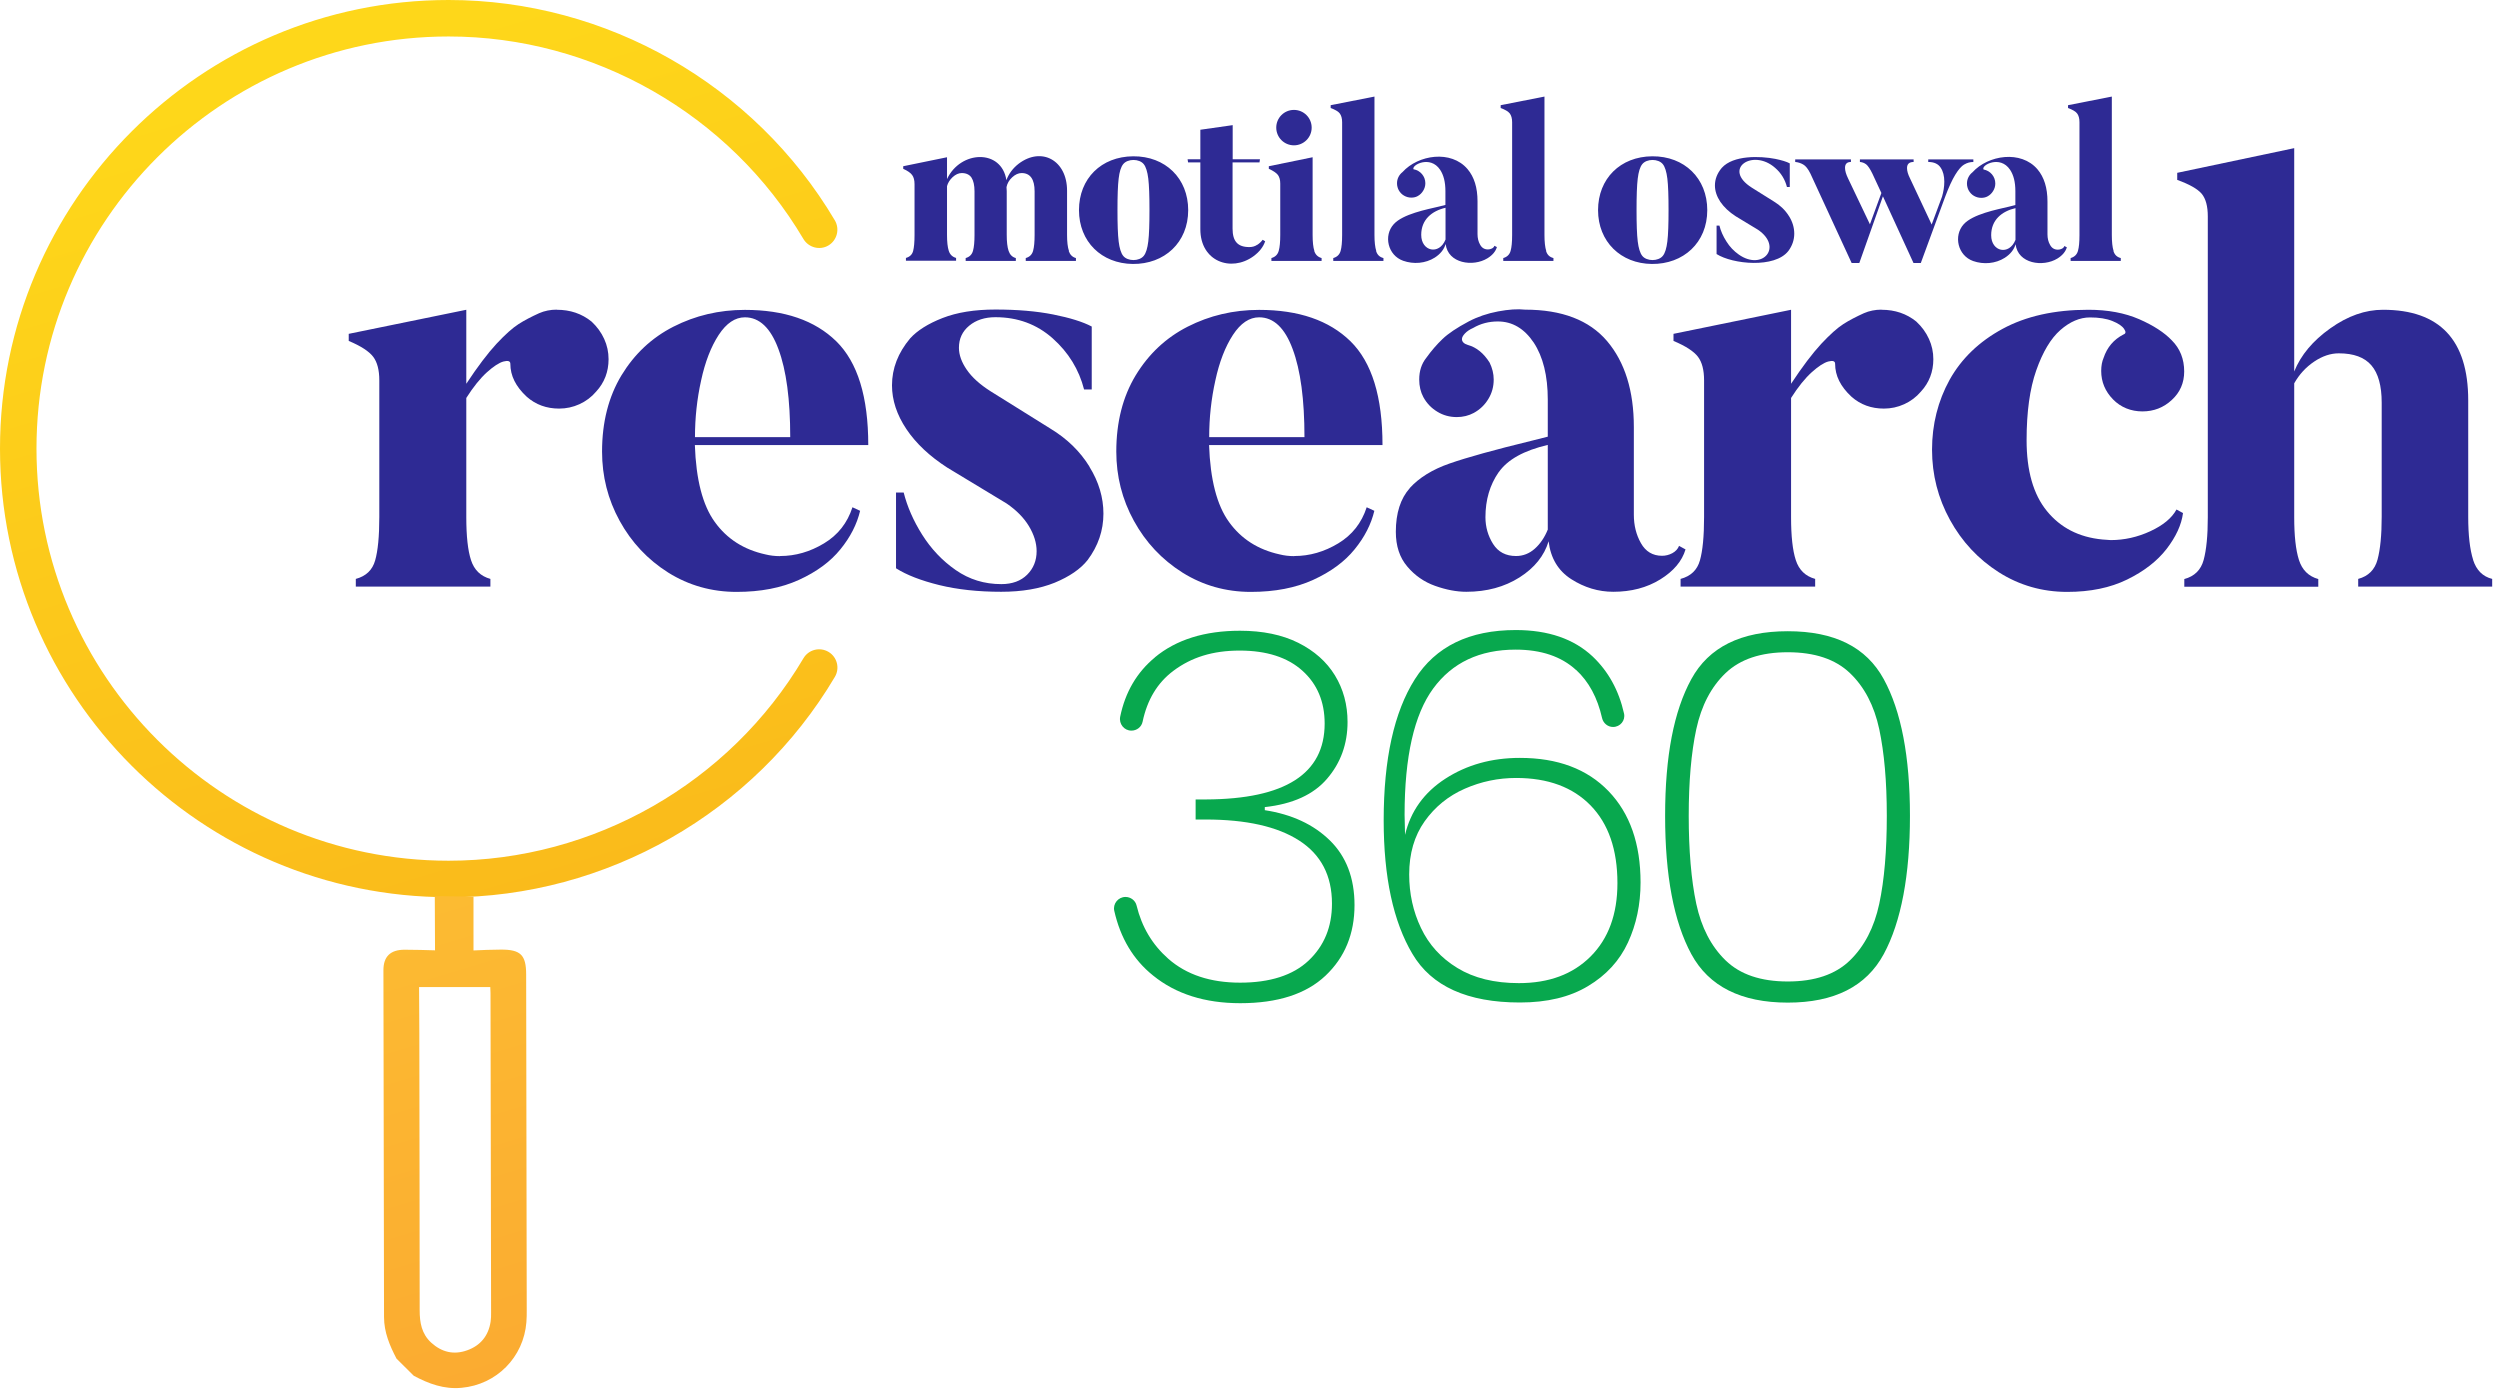 <svg width="108" height="60" viewBox="0 0 108 60" fill="none" xmlns="http://www.w3.org/2000/svg">
<path d="M24.056 13.382C24.632 13.382 25.132 13.55 25.555 13.892C25.79 14.111 25.974 14.361 26.101 14.642C26.229 14.922 26.29 15.213 26.29 15.519C26.29 16.059 26.111 16.529 25.754 16.916C25.55 17.156 25.311 17.334 25.03 17.462C24.75 17.589 24.459 17.651 24.153 17.651C23.612 17.651 23.143 17.482 22.756 17.14C22.281 16.702 22.047 16.228 22.047 15.718C22.047 15.6 21.95 15.565 21.756 15.616C21.562 15.667 21.322 15.825 21.032 16.085C20.746 16.345 20.445 16.717 20.144 17.192V22.347C20.144 23.158 20.211 23.78 20.348 24.199C20.486 24.622 20.761 24.892 21.185 25.009V25.341H15.371V25.009C15.809 24.892 16.09 24.627 16.207 24.209C16.325 23.796 16.386 23.174 16.386 22.342V16.427C16.386 15.988 16.299 15.646 16.121 15.412C15.942 15.177 15.59 14.948 15.065 14.728V14.422L20.144 13.382V16.579C20.634 15.835 21.073 15.259 21.45 14.851C21.832 14.443 22.149 14.162 22.404 13.999C22.659 13.836 22.954 13.683 23.291 13.53C23.526 13.428 23.78 13.377 24.051 13.377L24.056 13.382Z" fill="#2E2A94"/>
<path d="M33.705 24.02C34.363 24.02 34.995 23.837 35.597 23.474C36.199 23.112 36.607 22.592 36.826 21.914L37.157 22.067C37.02 22.643 36.739 23.199 36.306 23.73C35.872 24.265 35.276 24.703 34.516 25.05C33.756 25.397 32.858 25.57 31.823 25.57C30.742 25.57 29.752 25.29 28.865 24.734C27.978 24.173 27.279 23.429 26.769 22.5C26.259 21.572 26.009 20.573 26.009 19.507C26.009 18.237 26.29 17.14 26.846 16.217C27.407 15.294 28.151 14.591 29.095 14.111C30.038 13.632 31.063 13.387 32.18 13.387C33.888 13.387 35.204 13.841 36.127 14.744C37.05 15.651 37.509 17.14 37.509 19.226H30.018C30.069 20.715 30.354 21.827 30.88 22.551C31.405 23.281 32.134 23.745 33.062 23.949C33.266 24 33.475 24.025 33.695 24.025L33.705 24.02ZM34.138 18.89C34.138 17.263 33.97 15.993 33.628 15.08C33.292 14.167 32.807 13.708 32.18 13.708C31.757 13.708 31.379 13.963 31.048 14.468C30.716 14.978 30.461 15.631 30.288 16.437C30.109 17.242 30.023 18.058 30.023 18.885H34.138V18.89Z" fill="#2E2A94"/>
<path d="M47.061 20.16C47.469 20.817 47.668 21.496 47.668 22.189C47.668 22.919 47.439 23.587 46.985 24.194C46.679 24.581 46.204 24.907 45.562 25.173C44.919 25.433 44.149 25.565 43.252 25.565C42.252 25.565 41.36 25.468 40.574 25.275C39.789 25.081 39.167 24.841 38.708 24.55V21.276H39.039C39.192 21.883 39.457 22.495 39.84 23.102C40.222 23.709 40.702 24.219 41.288 24.627C41.875 25.035 42.528 25.234 43.257 25.234C43.731 25.234 44.103 25.096 44.374 24.826C44.644 24.556 44.782 24.219 44.782 23.811C44.782 23.454 44.669 23.097 44.45 22.73C44.231 22.368 43.91 22.041 43.486 21.751L40.921 20.2C40.161 19.711 39.57 19.155 39.157 18.538C38.743 17.921 38.534 17.288 38.534 16.646C38.534 15.917 38.794 15.243 39.32 14.616C39.626 14.28 40.09 13.984 40.717 13.739C41.344 13.494 42.104 13.372 43.002 13.372C43.95 13.372 44.782 13.443 45.501 13.586C46.22 13.729 46.776 13.902 47.163 14.106V16.824H46.832C46.612 15.963 46.158 15.223 45.475 14.616C44.792 14.009 43.966 13.703 43.002 13.703C42.543 13.703 42.165 13.826 41.87 14.07C41.574 14.315 41.426 14.631 41.426 15.024C41.426 15.33 41.538 15.646 41.768 15.978C41.997 16.309 42.339 16.615 42.798 16.906L45.363 18.507C46.092 18.946 46.658 19.497 47.066 20.16H47.061Z" fill="#2E2A94"/>
<path d="M55.919 24.02C56.577 24.02 57.21 23.837 57.812 23.474C58.413 23.112 58.821 22.592 59.041 21.914L59.372 22.067C59.234 22.643 58.954 23.199 58.52 23.73C58.087 24.265 57.49 24.703 56.73 25.05C55.971 25.397 55.073 25.57 54.038 25.57C52.956 25.57 51.967 25.29 51.08 24.734C50.192 24.173 49.494 23.429 48.984 22.5C48.474 21.572 48.224 20.573 48.224 19.507C48.224 18.237 48.504 17.14 49.06 16.217C49.621 15.294 50.366 14.591 51.309 14.111C52.253 13.632 53.278 13.387 54.395 13.387C56.103 13.387 57.419 13.841 58.342 14.744C59.265 15.651 59.724 17.14 59.724 19.226H52.232C52.283 20.715 52.569 21.827 53.094 22.551C53.62 23.281 54.349 23.745 55.277 23.949C55.481 24 55.69 24.025 55.909 24.025L55.919 24.02ZM56.353 18.89C56.353 17.263 56.185 15.993 55.843 15.08C55.506 14.167 55.022 13.708 54.395 13.708C53.971 13.708 53.594 13.963 53.263 14.468C52.931 14.978 52.676 15.631 52.503 16.437C52.324 17.242 52.237 18.058 52.237 18.885H56.353V18.89Z" fill="#2E2A94"/>
<path d="M60.897 21.088C61.305 20.639 61.876 20.282 62.626 20.022C63.37 19.762 64.548 19.435 66.155 19.043L66.864 18.864V17.263C66.864 16.233 66.66 15.412 66.257 14.8C65.849 14.193 65.334 13.887 64.707 13.887C64.319 13.887 63.962 13.979 63.641 14.167C63.488 14.234 63.37 14.315 63.284 14.407C63.197 14.499 63.156 14.58 63.156 14.647C63.156 14.764 63.243 14.851 63.411 14.902C63.783 15.004 64.095 15.259 64.35 15.662C64.467 15.901 64.528 16.146 64.528 16.396C64.528 16.702 64.452 16.982 64.299 17.232C64.146 17.487 63.937 17.691 63.666 17.839C63.447 17.956 63.202 18.018 62.932 18.018C62.626 18.018 62.345 17.941 62.095 17.788C61.84 17.635 61.636 17.426 61.489 17.156C61.371 16.936 61.31 16.681 61.31 16.396C61.31 16.024 61.412 15.713 61.616 15.458C61.835 15.152 62.07 14.881 62.315 14.647C62.559 14.412 62.937 14.157 63.447 13.887C63.834 13.683 64.258 13.54 64.717 13.453C65.176 13.367 65.563 13.341 65.885 13.377C67.476 13.377 68.654 13.831 69.424 14.733C70.194 15.641 70.582 16.88 70.582 18.451V22.235C70.582 22.694 70.683 23.102 70.888 23.464C71.091 23.826 71.397 24.01 71.8 24.01C71.953 24.01 72.101 23.974 72.244 23.898C72.387 23.821 72.484 23.714 72.535 23.582L72.815 23.735C72.662 24.245 72.3 24.673 71.724 25.03C71.148 25.387 70.469 25.565 69.694 25.565C69.052 25.565 68.445 25.382 67.879 25.02C67.313 24.658 66.986 24.112 66.9 23.383C66.711 24.01 66.293 24.53 65.645 24.943C64.992 25.356 64.227 25.565 63.345 25.565C62.922 25.565 62.473 25.479 61.998 25.31C61.524 25.142 61.121 24.862 60.795 24.474C60.464 24.087 60.3 23.587 60.3 22.975C60.3 22.164 60.504 21.532 60.907 21.083L60.897 21.088ZM64.742 20.399C64.36 20.95 64.171 21.598 64.171 22.342C64.171 22.766 64.283 23.153 64.502 23.5C64.722 23.847 65.053 24.02 65.492 24.02C65.798 24.02 66.068 23.913 66.303 23.704C66.537 23.495 66.726 23.22 66.864 22.878V19.221C65.834 19.461 65.125 19.854 64.742 20.404V20.399Z" fill="#2E2A94"/>
<path d="M81.286 13.382C81.862 13.382 82.362 13.55 82.785 13.892C83.02 14.111 83.204 14.361 83.331 14.642C83.459 14.922 83.52 15.213 83.52 15.519C83.52 16.059 83.341 16.529 82.984 16.916C82.78 17.156 82.541 17.334 82.26 17.462C81.98 17.589 81.689 17.651 81.383 17.651C80.842 17.651 80.373 17.482 79.986 17.14C79.511 16.702 79.277 16.228 79.277 15.718C79.277 15.6 79.18 15.565 78.986 15.616C78.792 15.667 78.552 15.825 78.262 16.085C77.976 16.345 77.675 16.717 77.374 17.192V22.347C77.374 23.158 77.441 23.78 77.579 24.199C77.716 24.622 77.992 24.892 78.415 25.009V25.341H72.601V25.009C73.04 24.892 73.32 24.627 73.437 24.209C73.555 23.796 73.616 23.174 73.616 22.342V16.427C73.616 15.988 73.529 15.646 73.351 15.412C73.172 15.177 72.82 14.948 72.295 14.728V14.422L77.374 13.382V16.579C77.864 15.835 78.303 15.259 78.68 14.851C79.062 14.443 79.379 14.162 79.634 13.999C79.889 13.836 80.184 13.683 80.521 13.53C80.756 13.428 81.011 13.377 81.281 13.377L81.286 13.382Z" fill="#2E2A94"/>
<path d="M93.597 23.714C93.189 24.239 92.623 24.678 91.894 25.035C91.165 25.392 90.303 25.57 89.303 25.57C88.222 25.57 87.233 25.285 86.345 24.719C85.458 24.153 84.754 23.398 84.239 22.46C83.724 21.521 83.464 20.512 83.464 19.425C83.464 18.339 83.719 17.319 84.224 16.406C84.734 15.493 85.493 14.759 86.508 14.208C87.523 13.657 88.757 13.382 90.216 13.382C91.062 13.382 91.792 13.52 92.414 13.79C93.031 14.06 93.5 14.366 93.822 14.703C94.178 15.06 94.357 15.509 94.357 16.049C94.357 16.539 94.178 16.952 93.822 17.278C93.465 17.61 93.041 17.773 92.552 17.773C92.062 17.773 91.618 17.599 91.282 17.253C90.945 16.906 90.772 16.498 90.772 16.024C90.772 15.804 90.808 15.616 90.874 15.463C91.027 15.004 91.312 14.667 91.736 14.448C91.838 14.412 91.848 14.336 91.761 14.208C91.674 14.081 91.506 13.968 91.251 13.866C90.996 13.764 90.675 13.713 90.287 13.713C89.849 13.713 89.42 13.897 89.007 14.259C88.594 14.621 88.247 15.203 87.967 15.998C87.686 16.794 87.549 17.798 87.549 19.017C87.549 20.338 87.839 21.358 88.426 22.077C89.012 22.796 89.808 23.209 90.823 23.306L91.18 23.332C91.771 23.332 92.343 23.204 92.893 22.949C93.444 22.694 93.822 22.383 94.025 22.011L94.306 22.164C94.24 22.674 94 23.189 93.597 23.714Z" fill="#2E2A94"/>
<path d="M106.836 24.183C106.979 24.632 107.254 24.907 107.662 25.009V25.341H101.874V25.009C102.313 24.892 102.593 24.612 102.71 24.173C102.828 23.735 102.889 23.117 102.889 22.322V17.395C102.889 16.666 102.741 16.131 102.445 15.784C102.149 15.437 101.68 15.264 101.038 15.264C100.681 15.264 100.329 15.381 99.972 15.621C99.615 15.861 99.329 16.172 99.11 16.559V22.347C99.11 23.143 99.176 23.755 99.314 24.189C99.452 24.622 99.727 24.897 100.15 25.015V25.346H94.362V25.015C94.801 24.897 95.081 24.622 95.198 24.189C95.316 23.755 95.377 23.143 95.377 22.347V9.348C95.377 8.909 95.29 8.583 95.112 8.369C94.933 8.16 94.581 7.961 94.056 7.772V7.466L99.11 6.4V16.049C99.395 15.34 99.916 14.718 100.671 14.183C101.425 13.647 102.18 13.382 102.945 13.382C105.398 13.382 106.627 14.688 106.627 17.294V22.322C106.627 23.117 106.698 23.74 106.841 24.189L106.836 24.183Z" fill="#2E2A94"/>
<path d="M49.886 28.401C50.815 27.631 52.044 27.248 53.569 27.248C54.548 27.248 55.389 27.422 56.083 27.768C56.776 28.115 57.307 28.584 57.669 29.176C58.031 29.768 58.214 30.441 58.214 31.191C58.214 32.134 57.919 32.955 57.332 33.638C56.746 34.327 55.843 34.735 54.639 34.867V35C55.802 35.179 56.741 35.612 57.45 36.306C58.158 36.999 58.515 37.932 58.515 39.1C58.515 40.34 58.097 41.36 57.261 42.15C56.424 42.941 55.195 43.338 53.579 43.338C52.054 43.338 50.794 42.941 49.81 42.14C48.958 41.456 48.402 40.523 48.137 39.35C48.066 39.044 48.306 38.748 48.622 38.748C48.846 38.748 49.05 38.901 49.101 39.121C49.325 40.044 49.779 40.809 50.473 41.421C51.258 42.109 52.294 42.451 53.574 42.451C54.854 42.451 55.858 42.135 56.532 41.497C57.205 40.86 57.541 40.044 57.541 39.039C57.541 37.825 57.067 36.918 56.123 36.311C55.18 35.704 53.834 35.403 52.079 35.403H51.651V34.536H52.105C55.517 34.521 57.225 33.429 57.225 31.257C57.225 30.313 56.904 29.548 56.261 28.972C55.619 28.396 54.716 28.105 53.553 28.105C52.39 28.105 51.467 28.396 50.687 28.982C49.999 29.497 49.56 30.232 49.361 31.175C49.315 31.405 49.111 31.563 48.877 31.563C48.56 31.563 48.331 31.272 48.392 30.961C48.611 29.9 49.111 29.044 49.897 28.396L49.886 28.401Z" fill="#08A84E"/>
<path d="M68.083 28.942C67.45 28.36 66.578 28.064 65.477 28.064C63.921 28.064 62.733 28.625 61.912 29.747C61.091 30.869 60.678 32.69 60.678 35.199L60.698 36.066C60.938 35.046 61.519 34.235 62.442 33.638C63.365 33.042 64.436 32.741 65.66 32.741C67.292 32.741 68.567 33.22 69.49 34.179C70.413 35.138 70.872 36.453 70.872 38.126C70.872 39.07 70.689 39.937 70.327 40.717C69.965 41.502 69.388 42.13 68.603 42.599C67.817 43.073 66.838 43.308 65.66 43.308C63.396 43.308 61.846 42.609 61.019 41.212C60.188 39.814 59.775 37.892 59.775 35.439C59.775 32.792 60.224 30.762 61.121 29.344C62.019 27.927 63.472 27.218 65.482 27.218C66.884 27.218 67.991 27.6 68.802 28.36C69.48 29.003 69.934 29.824 70.158 30.823C70.225 31.124 69.995 31.405 69.684 31.405C69.454 31.405 69.261 31.241 69.21 31.022C69.011 30.14 68.638 29.446 68.083 28.936V28.942ZM63.279 34.072C62.57 34.383 61.993 34.852 61.545 35.48C61.101 36.107 60.877 36.872 60.877 37.774C60.877 38.601 61.045 39.376 61.387 40.09C61.728 40.809 62.248 41.385 62.962 41.819C63.671 42.252 64.554 42.471 65.614 42.471C66.915 42.471 67.945 42.089 68.715 41.319C69.485 40.549 69.873 39.493 69.873 38.152C69.873 36.703 69.485 35.587 68.715 34.796C67.945 34.006 66.874 33.608 65.497 33.608C64.727 33.608 63.987 33.761 63.279 34.072Z" fill="#08A84E"/>
<path d="M73.065 29.339C73.82 27.957 75.207 27.269 77.232 27.269C79.256 27.269 80.623 27.957 81.378 29.339C82.133 30.721 82.51 32.69 82.51 35.245C82.51 37.8 82.133 39.819 81.378 41.217C80.623 42.614 79.241 43.313 77.232 43.313C75.222 43.313 73.82 42.614 73.065 41.217C72.31 39.819 71.933 37.831 71.933 35.245C71.933 32.659 72.31 30.721 73.065 29.339ZM81.184 31.502C80.965 30.482 80.541 29.671 79.914 29.074C79.287 28.477 78.394 28.177 77.232 28.177C76.069 28.177 75.177 28.477 74.549 29.074C73.922 29.671 73.499 30.482 73.279 31.502C73.06 32.522 72.953 33.771 72.953 35.245C72.953 36.719 73.06 38.019 73.279 39.044C73.499 40.069 73.922 40.885 74.549 41.492C75.177 42.099 76.069 42.4 77.232 42.4C78.394 42.4 79.287 42.099 79.914 41.492C80.541 40.885 80.965 40.069 81.184 39.044C81.403 38.019 81.51 36.749 81.51 35.245C81.51 33.74 81.398 32.517 81.184 31.502Z" fill="#08A84E"/>
<path d="M70.75 10.429C70.786 10.725 70.852 10.934 70.944 11.051C71.137 11.296 71.642 11.296 71.836 11.051C71.933 10.929 71.994 10.725 72.03 10.429C72.066 10.133 72.081 9.685 72.081 9.073C72.081 8.461 72.066 8.012 72.03 7.716C71.994 7.42 71.928 7.211 71.836 7.094C71.642 6.849 71.137 6.849 70.944 7.094C70.847 7.216 70.786 7.42 70.75 7.716C70.714 8.012 70.699 8.461 70.699 9.073C70.699 9.685 70.714 10.133 70.75 10.429ZM73.754 9.078C73.754 10.48 72.724 11.418 71.357 11.403C70.016 11.388 69.036 10.439 69.036 9.078C69.036 7.716 70 6.762 71.377 6.752C72.769 6.742 73.754 7.706 73.754 9.078Z" fill="#2E2A94"/>
<path d="M77.283 9.333C77.436 9.577 77.512 9.832 77.512 10.093C77.512 10.363 77.425 10.618 77.257 10.842C76.671 11.597 74.855 11.418 74.156 10.975V9.746H74.279C74.335 9.975 74.437 10.205 74.58 10.429C74.723 10.659 74.901 10.847 75.12 11C76.145 11.714 77.038 10.669 75.942 9.924L74.983 9.343C74.697 9.159 74.478 8.95 74.32 8.721C74.167 8.491 74.085 8.252 74.085 8.012C74.085 7.742 74.182 7.487 74.381 7.252C74.881 6.696 76.038 6.737 76.696 6.864C76.966 6.92 77.176 6.982 77.318 7.058V8.078H77.196C77.114 7.757 76.946 7.476 76.686 7.252C75.727 6.4 74.381 7.288 75.681 8.109L76.64 8.71C76.91 8.874 77.125 9.083 77.278 9.328" fill="#2E2A94"/>
<path d="M84.856 7.104C84.734 7.175 84.606 7.323 84.468 7.548C84.331 7.772 84.183 8.093 84.025 8.517L82.979 11.362H82.663L81.342 8.481L80.322 11.362H79.991L78.211 7.502C78.109 7.298 78.007 7.165 77.895 7.104C77.788 7.043 77.67 7.007 77.553 6.997V6.885H79.96V6.997C79.787 6.997 79.705 7.084 79.705 7.252C79.705 7.379 79.751 7.532 79.838 7.711L80.781 9.69L81.276 8.338L80.888 7.502C80.786 7.293 80.695 7.16 80.618 7.099C80.536 7.038 80.45 7.007 80.348 6.997V6.885H82.668V6.997C82.48 6.997 82.383 7.084 82.383 7.262C82.383 7.39 82.428 7.538 82.515 7.711L83.448 9.7L83.897 8.491C83.958 8.282 83.994 8.068 83.994 7.844C83.994 7.604 83.943 7.4 83.836 7.242C83.729 7.079 83.55 6.997 83.3 6.997V6.885H85.249V6.997C85.111 6.997 84.978 7.033 84.861 7.104" fill="#2E2A94"/>
<path d="M91.302 10.847C91.353 11.011 91.455 11.107 91.618 11.148V11.271H89.451V11.148C89.614 11.102 89.721 11 89.767 10.842C89.813 10.684 89.833 10.455 89.833 10.159V5.278C89.833 5.115 89.798 4.988 89.731 4.901C89.665 4.814 89.532 4.738 89.339 4.666V4.544L91.231 4.172V10.154C91.231 10.45 91.256 10.684 91.307 10.842" fill="#2E2A94"/>
<path d="M85.692 7.323C85.978 7.374 86.197 7.624 86.197 7.925C86.197 8.048 86.162 8.16 86.1 8.257C86.044 8.348 85.968 8.425 85.866 8.481C85.784 8.527 85.692 8.547 85.59 8.547C85.478 8.547 85.371 8.517 85.274 8.461C85.177 8.405 85.101 8.323 85.045 8.221C85.024 8.18 85.004 8.134 84.994 8.088C84.978 8.037 84.973 7.981 84.973 7.925C84.973 7.731 85.065 7.558 85.208 7.446C85.891 6.691 87.309 6.482 88.018 7.313C88.308 7.655 88.451 8.119 88.451 8.705V10.123C88.451 10.296 88.487 10.45 88.564 10.582C88.64 10.72 88.752 10.786 88.905 10.786C88.961 10.786 89.017 10.771 89.073 10.745C89.13 10.715 89.165 10.679 89.181 10.628L89.288 10.684C89.232 10.873 89.094 11.036 88.88 11.169C88.257 11.551 87.171 11.393 87.074 10.552C87.003 10.786 86.85 10.98 86.605 11.138C86.202 11.393 85.687 11.434 85.238 11.276C84.576 11.041 84.382 10.189 84.83 9.69C85.228 9.251 86.243 9.057 86.799 8.925L87.064 8.858V8.257C87.064 7.869 86.988 7.563 86.835 7.334C86.406 6.691 85.58 7.135 85.687 7.318M86.019 10.164C86.019 10.873 86.794 11.051 87.069 10.363V8.991C86.473 9.129 86.019 9.506 86.019 10.159V10.164Z" fill="#2E2A94"/>
<path d="M54.313 10.577C54.41 10.516 54.486 10.439 54.548 10.358L54.655 10.424C54.573 10.669 54.4 10.888 54.14 11.077C53.181 11.765 51.855 11.296 51.855 9.904V7.017H51.325L51.304 6.88H51.855V5.605L53.252 5.406V6.88H54.43L54.41 7.017H53.247V9.878C53.247 10.149 53.303 10.353 53.421 10.48C53.533 10.608 53.716 10.674 53.971 10.674C54.099 10.674 54.211 10.643 54.308 10.577" fill="#2E2A94"/>
<path d="M55.899 4.748C56.322 4.748 56.664 5.09 56.664 5.513C56.664 5.936 56.322 6.278 55.899 6.278C55.476 6.278 55.134 5.936 55.134 5.513C55.134 5.09 55.476 4.748 55.899 4.748ZM56.776 10.842C56.827 11 56.929 11.102 57.093 11.148V11.271H54.925V11.148C55.088 11.102 55.195 11 55.241 10.837C55.287 10.674 55.307 10.444 55.307 10.149V7.93C55.307 7.772 55.272 7.65 55.206 7.558C55.139 7.471 55.007 7.379 54.813 7.293V7.181L56.705 6.793V10.149C56.705 10.455 56.73 10.684 56.781 10.842H56.776Z" fill="#2E2A94"/>
<path d="M59.449 10.847C59.5 11.011 59.602 11.107 59.765 11.148V11.271H57.597V11.148C57.761 11.102 57.868 11 57.914 10.842C57.959 10.684 57.98 10.455 57.98 10.159V5.278C57.98 5.115 57.944 4.988 57.878 4.901C57.812 4.814 57.679 4.738 57.485 4.666V4.544L59.377 4.172V10.154C59.377 10.45 59.403 10.679 59.454 10.842" fill="#2E2A94"/>
<path d="M61.07 7.313C61.356 7.364 61.575 7.614 61.575 7.915C61.575 8.037 61.539 8.15 61.478 8.246C61.422 8.338 61.346 8.415 61.244 8.471C61.162 8.517 61.07 8.537 60.968 8.537C60.856 8.537 60.749 8.507 60.652 8.45C60.555 8.394 60.479 8.313 60.423 8.211C60.402 8.17 60.382 8.124 60.372 8.078C60.356 8.027 60.351 7.971 60.351 7.915C60.351 7.721 60.443 7.548 60.586 7.436C61.269 6.681 62.687 6.472 63.396 7.303C63.687 7.645 63.829 8.109 63.829 8.695V10.113C63.829 10.286 63.865 10.439 63.942 10.572C64.018 10.71 64.13 10.776 64.283 10.776C64.339 10.776 64.395 10.761 64.451 10.735C64.508 10.704 64.543 10.669 64.559 10.618L64.666 10.674C64.61 10.863 64.472 11.026 64.258 11.158C63.636 11.541 62.549 11.383 62.452 10.541C62.381 10.776 62.228 10.97 61.983 11.128C61.58 11.383 61.065 11.424 60.617 11.265C59.953 11.031 59.76 10.179 60.209 9.685C60.606 9.246 61.621 9.052 62.177 8.92L62.442 8.853V8.257C62.442 7.869 62.366 7.563 62.213 7.334C61.784 6.691 60.958 7.135 61.065 7.318M61.397 10.149C61.397 10.857 62.172 11.036 62.447 10.348V8.976C61.851 9.113 61.397 9.491 61.397 10.144V10.149Z" fill="#2E2A94"/>
<path d="M66.792 10.847C66.843 11.011 66.945 11.107 67.109 11.148V11.271H64.941V11.148C65.104 11.102 65.212 11 65.257 10.842C65.303 10.684 65.324 10.455 65.324 10.159V5.278C65.324 5.115 65.288 4.988 65.222 4.901C65.155 4.814 65.023 4.738 64.829 4.666V4.544L66.721 4.172V10.154C66.721 10.45 66.746 10.679 66.797 10.842" fill="#2E2A94"/>
<path d="M48.326 10.429C48.361 10.725 48.428 10.934 48.52 11.051C48.713 11.296 49.218 11.296 49.412 11.051C49.509 10.929 49.57 10.725 49.606 10.429C49.642 10.133 49.657 9.685 49.657 9.073C49.657 8.461 49.642 8.012 49.606 7.716C49.57 7.42 49.504 7.211 49.412 7.094C49.218 6.849 48.713 6.849 48.52 7.094C48.423 7.216 48.361 7.42 48.326 7.716C48.29 8.012 48.275 8.461 48.275 9.073C48.275 9.685 48.29 10.133 48.326 10.429ZM51.33 9.078C51.33 10.48 50.3 11.418 48.933 11.403C47.592 11.388 46.612 10.444 46.612 9.078C46.612 7.711 47.576 6.762 48.953 6.752C50.345 6.742 51.33 7.706 51.33 9.078Z" fill="#2E2A94"/>
<path d="M46.169 10.842C46.225 11.005 46.327 11.107 46.48 11.148V11.271H44.312V11.148C44.476 11.102 44.583 11 44.629 10.837C44.675 10.674 44.695 10.444 44.695 10.149V8.267C44.695 7.742 44.506 7.476 44.134 7.476C43.996 7.476 43.858 7.538 43.726 7.66C43.593 7.782 43.512 7.925 43.481 8.083L43.491 8.257V10.149C43.491 10.444 43.517 10.679 43.573 10.842C43.629 11.005 43.731 11.107 43.884 11.148V11.271H41.717V11.148C41.88 11.102 41.987 11 42.033 10.837C42.079 10.674 42.099 10.444 42.099 10.149V8.267C42.099 8.002 42.053 7.803 41.967 7.67C41.88 7.543 41.737 7.476 41.548 7.476C41.411 7.476 41.278 7.538 41.151 7.655C41.023 7.777 40.947 7.905 40.911 8.042V10.154C40.911 10.45 40.936 10.679 40.987 10.837C41.038 10.995 41.14 11.097 41.303 11.143V11.265H39.136V11.143C39.299 11.097 39.406 11 39.447 10.842C39.488 10.689 39.508 10.455 39.508 10.154V7.956C39.508 7.782 39.473 7.655 39.406 7.563C39.34 7.471 39.213 7.379 39.019 7.293V7.181L40.911 6.793V7.736C41.492 6.492 43.267 6.426 43.476 7.782C43.583 7.497 43.762 7.262 44.006 7.073C44.996 6.324 46.097 6.926 46.097 8.236V10.149C46.097 10.444 46.123 10.679 46.179 10.842" fill="#2E2A94"/>
<path d="M19.379 38.759C8.695 38.759 0 30.064 0 19.379C0 8.695 8.695 0 19.379 0C26.198 0 32.588 3.646 36.066 9.521C36.285 9.894 36.163 10.378 35.791 10.602C35.418 10.827 34.934 10.699 34.709 10.327C31.517 4.926 25.642 1.576 19.379 1.576C9.562 1.576 1.576 9.562 1.576 19.379C1.576 29.197 9.562 37.183 19.379 37.183C25.642 37.183 31.517 33.832 34.709 28.437C34.929 28.064 35.413 27.937 35.791 28.161C36.163 28.381 36.29 28.865 36.066 29.242C32.588 35.112 26.193 38.764 19.379 38.764V38.759Z" fill="url(#paint0_linear_47_14534)"/>
<path d="M20.455 38.733C20.455 39.508 20.455 40.253 20.455 41.059C20.838 41.043 21.236 41.023 21.633 41.023C22.49 41.018 22.73 41.252 22.73 42.099C22.74 46.929 22.745 51.763 22.755 56.593C22.755 56.766 22.755 56.945 22.74 57.118C22.623 58.633 21.45 59.816 19.94 59.953C19.186 60.025 18.523 59.78 17.875 59.433L17.13 58.694C16.834 58.128 16.59 57.551 16.59 56.894C16.585 51.901 16.569 46.908 16.564 41.91C16.564 41.319 16.87 41.028 17.477 41.028C17.936 41.028 18.395 41.043 18.793 41.054C18.793 40.238 18.788 39.483 18.783 38.713L20.445 38.733H20.455ZM18.104 42.64C18.104 43.277 18.115 43.945 18.115 44.618C18.12 48.611 18.13 52.61 18.13 56.603C18.13 57.133 18.212 57.618 18.625 58C19.084 58.419 19.609 58.541 20.185 58.332C20.756 58.128 21.103 57.705 21.195 57.093C21.215 56.97 21.215 56.843 21.215 56.72C21.21 52.115 21.2 47.505 21.19 42.9C21.19 42.803 21.18 42.701 21.18 42.64C20.16 42.64 19.155 42.64 18.104 42.64Z" fill="url(#paint1_linear_47_14534)"/>
<defs>
<linearGradient id="paint0_linear_47_14534" x1="14.121" y1="2.769" x2="30.313" y2="56.853" gradientUnits="userSpaceOnUse">
<stop stop-color="#FED71A"/>
<stop offset="1" stop-color="#F8AC1C"/>
</linearGradient>
<linearGradient id="paint1_linear_47_14534" x1="6.359" y1="5.09" x2="22.556" y2="59.178" gradientUnits="userSpaceOnUse">
<stop stop-color="#FED733"/>
<stop offset="1" stop-color="#FBAB31"/>
</linearGradient>
</defs>
</svg>
